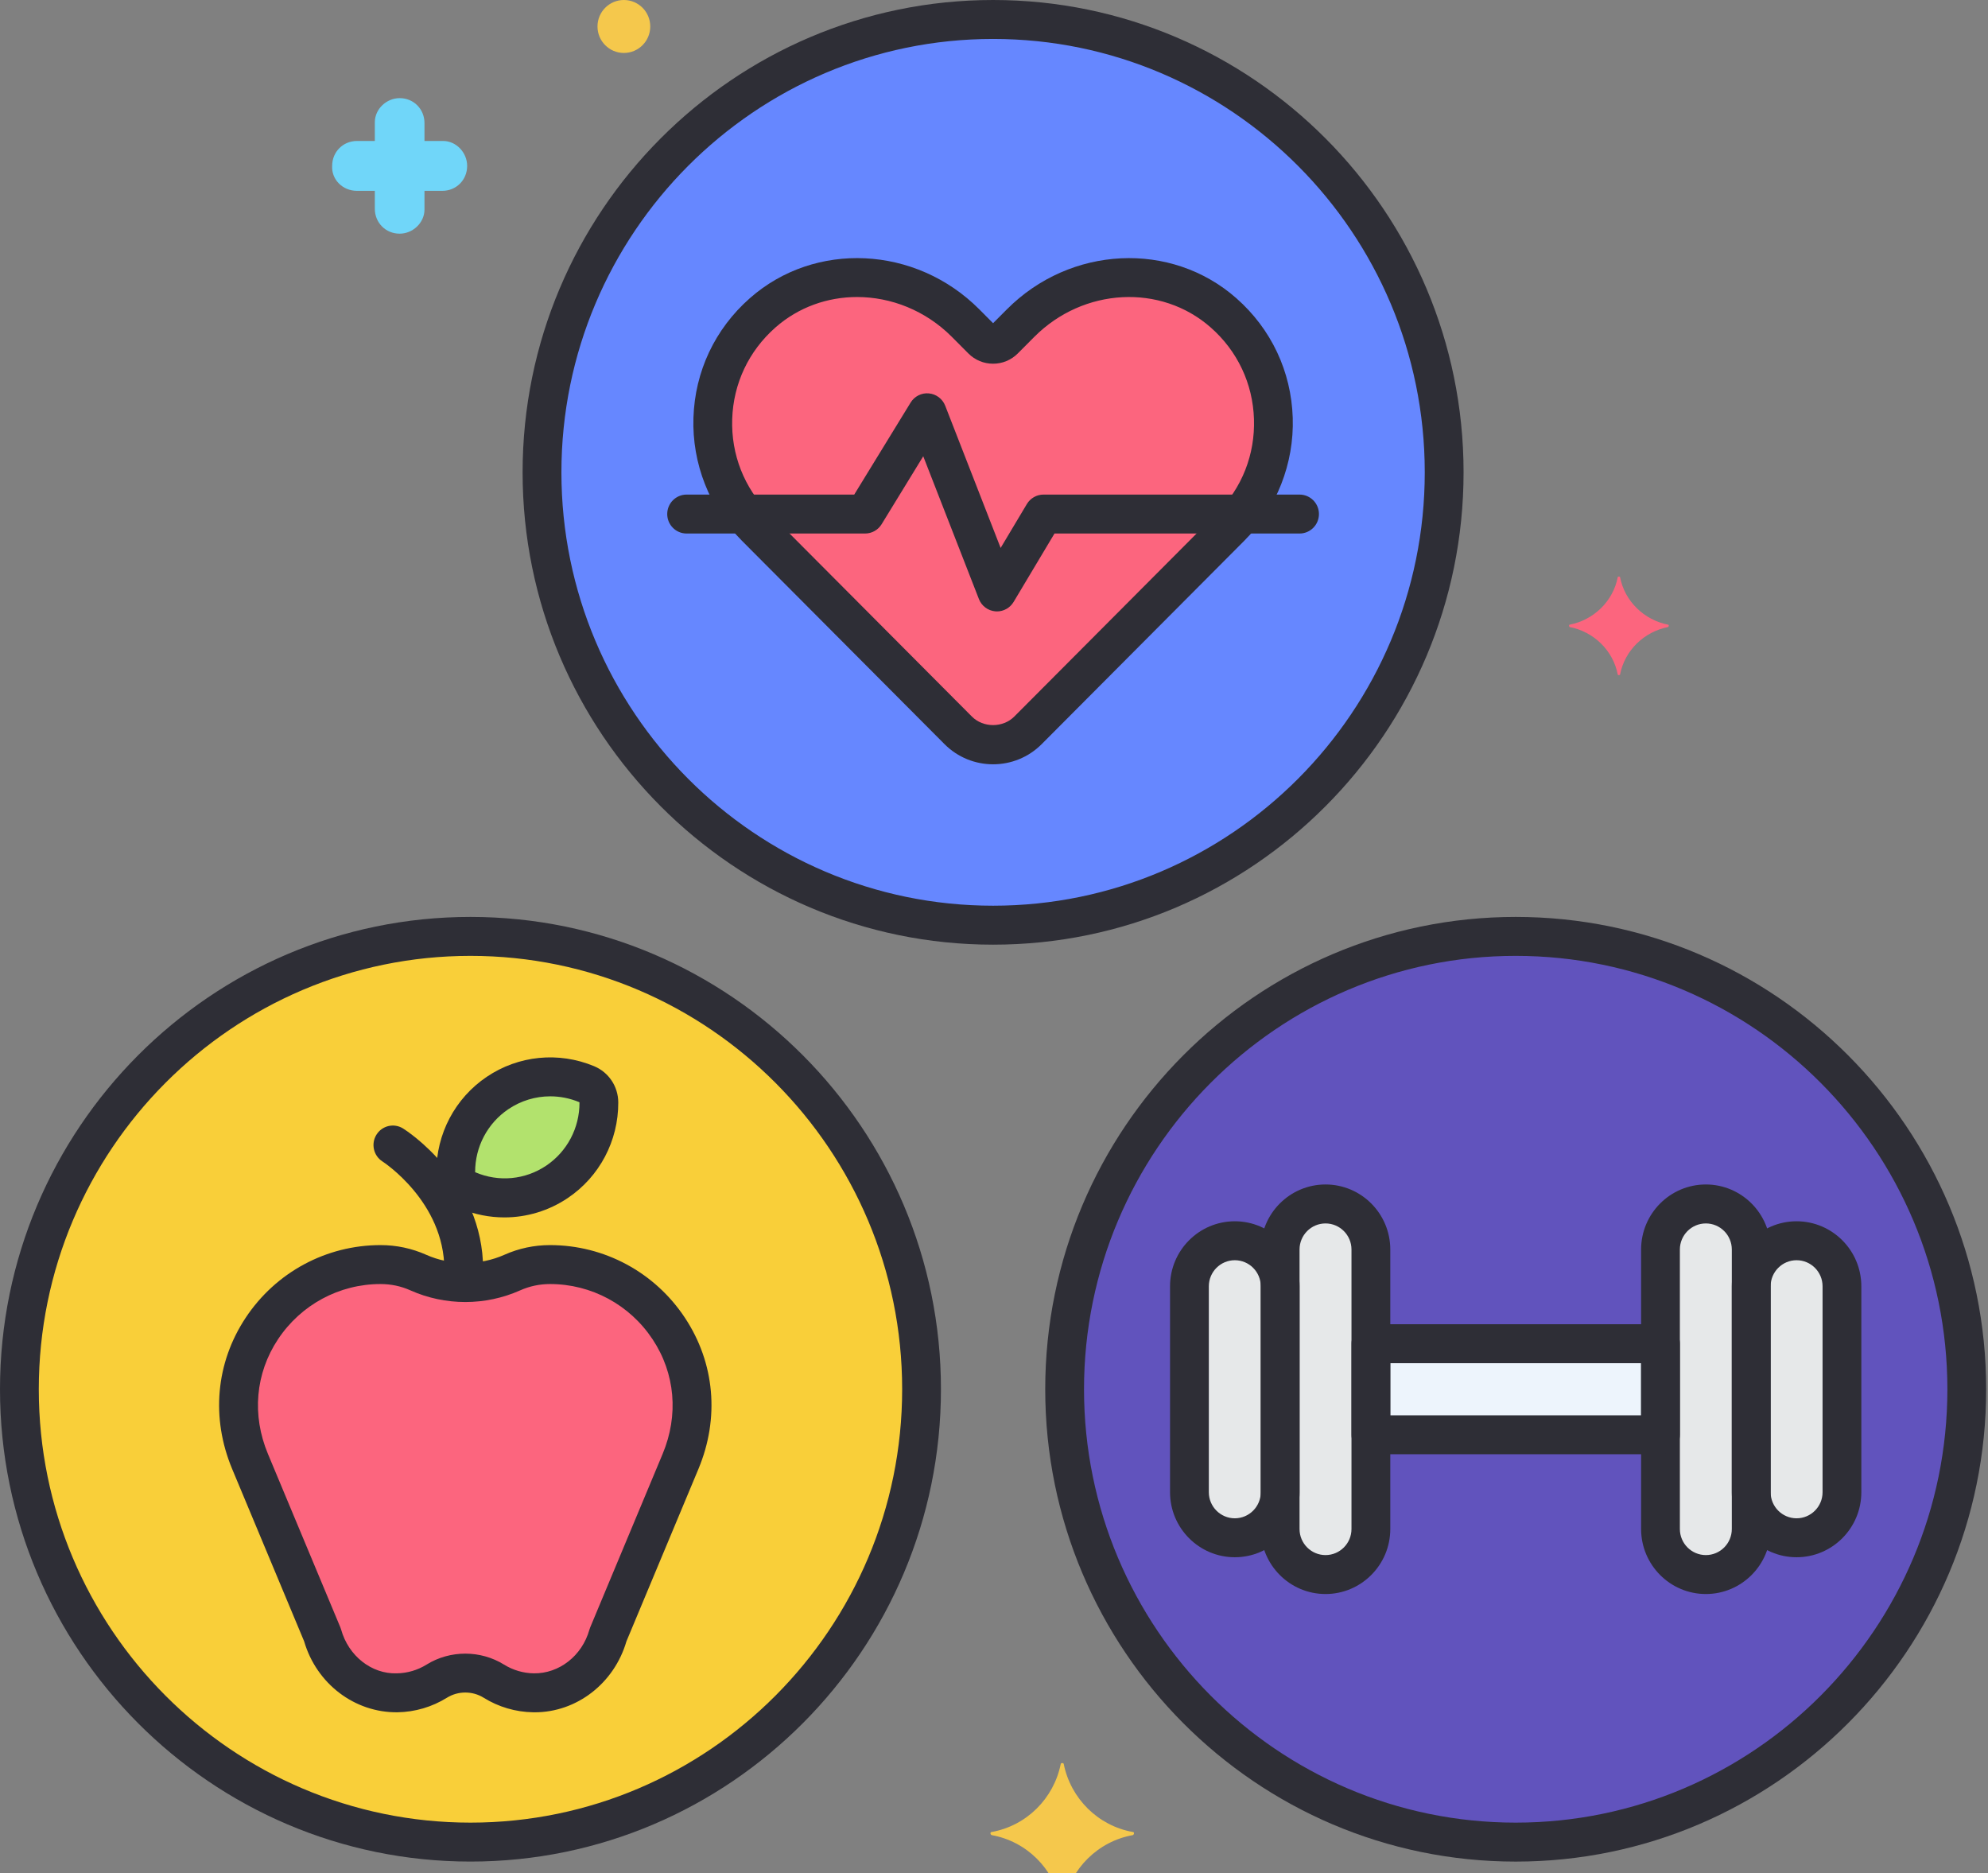 <?xml version="1.0" encoding="UTF-8"?> <svg xmlns="http://www.w3.org/2000/svg" viewBox="0 0 94.656 89.182" fill="none"><rect x="0" y="0" width="94.656" height="89.182" fill="#808080" stroke="none"/><path d="M37.576 81.374C45.963 72.956 45.963 59.308 37.576 50.89C29.19 42.473 15.593 42.473 7.207 50.89C-1.179 59.308 -1.179 72.956 7.207 81.374C15.593 89.792 29.19 89.792 37.576 81.374Z" fill="#F9CF39"></path><path d="M47.285 44.044C59.146 44.044 68.762 34.392 68.762 22.486C68.762 10.579 59.146 0.927 47.285 0.927C35.423 0.927 25.807 10.579 25.807 22.486C25.807 34.392 35.423 44.044 47.285 44.044Z" fill="#6687FF"></path><path d="M72.168 87.695C84.029 87.695 93.645 78.043 93.645 66.137C93.645 54.23 84.029 44.578 72.168 44.578C60.306 44.578 50.69 54.23 50.69 66.137C50.69 78.043 60.306 87.695 72.168 87.695Z" fill="#6153BD"></path><path d="M58.258 14.894C55.476 12.441 51.214 12.752 48.595 15.381L47.809 16.17C47.519 16.461 47.049 16.461 46.759 16.17L45.973 15.381C43.355 12.753 39.092 12.441 36.31 14.894C33.261 17.582 33.149 22.248 35.972 25.082L45.623 34.769C46.54 35.69 48.028 35.69 48.946 34.769L58.597 25.082C61.419 22.248 61.307 17.582 58.258 14.894Z" fill="#FC657E"></path><path d="M26.189 60.201C25.549 60.201 24.941 60.337 24.392 60.582C22.979 61.212 21.329 61.212 19.915 60.582C19.366 60.337 18.759 60.201 18.118 60.201C13.465 60.201 9.959 64.916 11.905 69.573L15.353 77.829C15.801 79.436 17.247 80.617 18.91 80.588C19.601 80.577 20.246 80.375 20.795 80.033C21.621 79.52 22.686 79.52 23.512 80.033C24.061 80.375 24.706 80.576 25.397 80.588C27.06 80.617 28.506 79.436 28.954 77.829L32.403 69.573C34.348 64.917 30.844 60.201 26.189 60.201Z" fill="#FC657E"></path><path d="M27.929 51.611C26.583 51.052 24.994 51.155 23.693 52.031C22.392 52.907 21.695 54.343 21.699 55.806C21.7 56.187 21.934 56.537 22.284 56.682C23.631 57.241 25.22 57.138 26.521 56.262C27.821 55.386 28.519 53.949 28.515 52.487C28.513 52.106 28.28 51.756 27.929 51.611Z" fill="#B2E26D"></path><path d="M63.113 57.316C61.92 57.316 60.953 58.286 60.953 59.484V72.79C60.953 73.987 61.92 74.958 63.113 74.958C64.306 74.958 65.273 73.987 65.273 72.79V59.484C65.273 58.286 64.306 57.316 63.113 57.316Z" fill="#E6E8E9"></path><path d="M58.793 59.067C57.6 59.067 56.633 60.037 56.633 61.235V71.039C56.633 72.236 57.6 73.207 58.793 73.207C59.986 73.207 60.953 72.236 60.953 71.039V61.235C60.953 60.037 59.987 59.067 58.793 59.067Z" fill="#E6E8E9"></path><path d="M81.222 57.316C80.03 57.316 79.062 58.286 79.062 59.484V72.79C79.062 73.987 80.03 74.958 81.222 74.958C82.415 74.958 83.382 73.987 83.382 72.79V59.484C83.382 58.286 82.415 57.316 81.222 57.316Z" fill="#E6E8E9"></path><path d="M85.542 59.067C84.35 59.067 83.383 60.037 83.383 61.235V71.039C83.383 72.236 84.35 73.207 85.542 73.207C86.735 73.207 87.702 72.236 87.702 71.039V61.235C87.702 60.037 86.735 59.067 85.542 59.067Z" fill="#E6E8E9"></path><path d="M65.273 63.969H79.062V68.304H65.273V63.969Z" fill="#EDF4FC"></path><path d="M79.428 29.739C78.283 29.516 77.359 28.626 77.137 27.477C77.137 27.44 77.027 27.44 77.027 27.477C76.805 28.626 75.881 29.516 74.736 29.739C74.699 29.739 74.699 29.813 74.736 29.85C75.881 30.072 76.805 30.962 77.027 32.112C77.027 32.149 77.137 32.149 77.137 32.112C77.359 30.962 78.283 30.072 79.428 29.85C79.465 29.813 79.465 29.739 79.428 29.739Z" fill="#FC657E"></path><path d="M21.098 6.711H20.211V5.859C20.211 5.191 19.694 4.672 19.029 4.672C18.401 4.672 17.847 5.191 17.847 5.821V6.711H16.997C16.333 6.711 15.815 7.231 15.815 7.898C15.778 8.528 16.296 9.085 16.997 9.085H17.847V9.937C17.847 10.605 18.364 11.124 19.029 11.124C19.657 11.124 20.211 10.605 20.211 9.975V9.085H21.061C21.726 9.085 22.243 8.565 22.243 7.898C22.243 7.268 21.726 6.711 21.098 6.711Z" fill="#70D6F9"></path><path d="M60.736 94.926C61.429 94.926 61.992 94.362 61.992 93.665C61.992 92.969 61.429 92.405 60.736 92.405C60.042 92.405 59.48 92.969 59.48 93.665C59.48 94.362 60.042 94.926 60.736 94.926Z" fill="#87D147"></path><path d="M29.705 0C29.011 0 28.449 0.564 28.449 1.261C28.449 1.957 29.011 2.521 29.705 2.521C30.399 2.521 30.961 1.957 30.961 1.261C30.961 0.564 30.399 0 29.705 0Z" fill="#F5C84C"></path><path d="M53.939 87.214C52.276 86.917 50.983 85.619 50.651 83.988C50.651 83.913 50.503 83.913 50.503 83.988C50.171 85.619 48.878 86.917 47.215 87.214C47.141 87.214 47.141 87.325 47.215 87.362C48.878 87.659 50.171 88.956 50.503 90.588C50.503 90.662 50.651 90.662 50.651 90.588C50.983 88.956 52.276 87.659 53.939 87.362C54.012 87.325 54.012 87.214 53.939 87.214Z" fill="#F5C84C"></path><path d="M22.401 43.651C10.049 43.651 0 53.738 0 66.136C0 78.535 10.049 88.622 22.401 88.622C34.753 88.622 44.802 78.535 44.802 66.136C44.802 53.738 34.753 43.651 22.401 43.651ZM22.401 86.768C11.068 86.768 1.847 77.513 1.847 66.136C1.847 54.76 11.068 45.505 22.401 45.505C33.735 45.505 42.955 54.76 42.955 66.136C42.955 77.513 33.735 86.768 22.401 86.768Z" fill="#2E2E36"></path><path d="M47.285 0C34.933 0 24.883 10.087 24.883 22.486C24.883 34.885 34.933 44.972 47.285 44.972C59.636 44.972 69.686 34.885 69.686 22.486C69.686 10.087 59.636 0 47.285 0V0ZM47.285 43.117C35.951 43.117 26.731 33.862 26.731 22.486C26.731 11.109 35.951 1.854 47.285 1.854C58.618 1.854 67.838 11.109 67.838 22.486C67.838 33.862 58.618 43.117 47.285 43.117Z" fill="#2E2E36"></path><path d="M61.876 23.545H49.685C49.361 23.545 49.06 23.716 48.893 23.995L47.644 26.085L45.004 19.313C44.876 18.986 44.575 18.759 44.227 18.728C43.878 18.694 43.541 18.866 43.358 19.165L40.673 23.545H32.692C32.182 23.545 31.769 23.96 31.769 24.472C31.769 24.984 32.182 25.399 32.692 25.399H41.189C41.51 25.399 41.807 25.232 41.976 24.958L43.959 21.721L46.609 28.517C46.737 28.847 47.041 29.074 47.392 29.103C47.418 29.106 47.443 29.107 47.469 29.107C47.791 29.107 48.093 28.937 48.261 28.657L50.208 25.399H61.876C62.386 25.399 62.8 24.984 62.8 24.472C62.8 23.96 62.386 23.545 61.876 23.545Z" fill="#2E2E36"></path><path d="M19.194 53.724C18.762 53.453 18.195 53.584 17.925 54.017C17.654 54.449 17.783 55.021 18.213 55.294C18.242 55.313 21.157 57.206 21.157 60.44C21.157 60.952 21.571 61.367 22.081 61.367C22.591 61.367 23.004 60.952 23.004 60.44C23.004 56.163 19.35 53.821 19.194 53.724Z" fill="#2E2E36"></path><path d="M72.168 43.651C59.816 43.651 49.767 53.738 49.767 66.137C49.767 78.536 59.816 88.623 72.168 88.623C84.52 88.623 94.569 78.536 94.569 66.137C94.569 53.738 84.52 43.651 72.168 43.651ZM72.168 86.768C60.835 86.768 51.614 77.513 51.614 66.136C51.614 54.76 60.834 45.505 72.168 45.505C83.502 45.505 92.722 54.761 92.722 66.136C92.722 77.513 83.502 86.768 72.168 86.768Z" fill="#2E2E36"></path><path d="M61.552 19.89C61.481 17.683 60.528 15.661 58.868 14.198C55.764 11.46 50.965 11.692 47.943 14.725L47.284 15.386L46.627 14.725C43.604 11.692 38.805 11.459 35.701 14.198C34.041 15.661 33.088 17.682 33.017 19.89C32.947 22.067 33.786 24.198 35.32 25.737L44.97 35.424C45.608 36.065 46.447 36.385 47.285 36.385C48.123 36.385 48.961 36.065 49.6 35.424L59.25 25.737C60.783 24.198 61.622 22.067 61.552 19.89ZM57.943 24.426L48.293 34.113C47.754 34.654 46.815 34.654 46.276 34.113L36.626 24.426C35.435 23.23 34.808 21.641 34.863 19.95C34.917 18.26 35.648 16.713 36.92 15.591C38.022 14.619 39.406 14.14 40.808 14.14C42.427 14.14 44.069 14.78 45.321 16.036L46.106 16.825C46.421 17.141 46.839 17.315 47.284 17.315C47.729 17.315 48.148 17.141 48.462 16.825L49.248 16.036C51.584 13.692 55.274 13.496 57.649 15.591C58.921 16.712 59.652 18.26 59.706 19.95C59.761 21.641 59.135 23.23 57.943 24.426Z" fill="#2E2E36"></path><path d="M32.611 62.733C31.176 60.567 28.775 59.274 26.189 59.274C25.434 59.274 24.703 59.429 24.018 59.734C22.851 60.255 21.457 60.255 20.291 59.734C19.605 59.429 18.875 59.274 18.119 59.274C15.533 59.274 13.132 60.567 11.697 62.733C10.274 64.881 10.04 67.504 11.054 69.932L14.481 78.137C15.074 80.164 16.893 81.539 18.926 81.515C19.761 81.501 20.575 81.261 21.282 80.821C21.812 80.492 22.497 80.492 23.027 80.821C23.733 81.261 24.547 81.501 25.382 81.515C25.407 81.516 25.432 81.516 25.457 81.516C27.46 81.516 29.243 80.139 29.827 78.137L33.255 69.932C34.269 67.504 34.034 64.881 32.611 62.733ZM31.551 69.214L28.103 77.47C28.088 77.506 28.076 77.542 28.065 77.579C27.717 78.826 26.622 79.679 25.414 79.661C24.912 79.653 24.423 79.508 23.999 79.245C23.438 78.897 22.797 78.723 22.154 78.723C21.512 78.723 20.87 78.897 20.31 79.245C19.885 79.509 19.396 79.653 18.895 79.661C17.685 79.7 16.591 78.826 16.243 77.579C16.232 77.542 16.22 77.506 16.205 77.47L12.757 69.214C11.986 67.369 12.16 65.381 13.235 63.76C14.327 62.112 16.152 61.128 18.119 61.128C18.615 61.128 19.093 61.228 19.541 61.429C21.201 62.169 23.107 62.169 24.767 61.429C25.215 61.229 25.693 61.128 26.189 61.128C28.156 61.128 29.982 62.111 31.073 63.76C32.148 65.381 32.322 67.37 31.551 69.214Z" fill="#2E2E36"></path><path d="M28.283 50.755C26.597 50.055 24.689 50.244 23.179 51.261C21.669 52.278 20.77 53.978 20.776 55.81C20.779 56.57 21.232 57.249 21.931 57.539C22.604 57.818 23.312 57.956 24.016 57.956C25.077 57.956 26.128 57.643 27.036 57.032C28.545 56.015 29.444 54.315 29.438 52.484C29.438 52.484 29.438 52.484 29.438 52.483C29.436 51.723 28.982 51.044 28.283 50.755ZM26.007 55.492C25.011 56.163 23.752 56.288 22.623 55.804C22.619 54.594 23.212 53.472 24.208 52.801C24.806 52.398 25.499 52.192 26.198 52.192C26.664 52.192 27.132 52.283 27.578 52.468C27.583 52.47 27.592 52.482 27.592 52.49C27.595 53.699 27.002 54.822 26.007 55.492Z" fill="#2E2E36"></path><path d="M63.113 56.388C61.413 56.388 60.03 57.777 60.03 59.484V72.79C60.03 74.497 61.413 75.885 63.113 75.885C64.813 75.885 66.197 74.497 66.197 72.79V59.484C66.197 57.777 64.814 56.388 63.113 56.388ZM64.349 72.79C64.349 73.475 63.795 74.031 63.113 74.031C62.431 74.031 61.876 73.475 61.876 72.79V59.484C61.876 58.799 62.431 58.243 63.113 58.243C63.794 58.243 64.349 58.799 64.349 59.484V72.79Z" fill="#2E2E36"></path><path d="M58.794 58.14C57.093 58.14 55.71 59.528 55.71 61.235V71.039C55.71 72.746 57.093 74.134 58.794 74.134C60.494 74.134 61.877 72.746 61.877 71.039V61.235C61.877 59.528 60.494 58.14 58.794 58.14ZM60.03 71.039C60.03 71.723 59.475 72.28 58.794 72.28C58.112 72.28 57.557 71.723 57.557 71.039V61.235C57.557 60.55 58.112 59.994 58.794 59.994C59.475 59.994 60.03 60.55 60.03 61.235V71.039Z" fill="#2E2E36"></path><path d="M81.222 56.388C79.522 56.388 78.139 57.777 78.139 59.484V72.79C78.139 74.497 79.522 75.885 81.222 75.885C82.923 75.885 84.306 74.497 84.306 72.79V59.484C84.305 57.777 82.922 56.388 81.222 56.388ZM82.458 72.79C82.458 73.475 81.904 74.031 81.222 74.031C80.54 74.031 79.985 73.475 79.985 72.79V59.484C79.985 58.799 80.54 58.243 81.222 58.243C81.904 58.243 82.458 58.799 82.458 59.484V72.79Z" fill="#2E2E36"></path><path d="M85.542 58.14C83.842 58.14 82.458 59.528 82.458 61.235V71.039C82.458 72.746 83.842 74.134 85.542 74.134C87.242 74.134 88.625 72.746 88.625 71.039V61.235C88.625 59.528 87.242 58.14 85.542 58.14ZM86.779 71.039C86.779 71.723 86.224 72.28 85.542 72.28C84.86 72.28 84.306 71.723 84.306 71.039V61.235C84.306 60.55 84.86 59.994 85.542 59.994C86.224 59.994 86.779 60.55 86.779 61.235V71.039Z" fill="#2E2E36"></path><path d="M79.063 63.042H65.273C64.763 63.042 64.35 63.456 64.35 63.969V68.304C64.35 68.817 64.763 69.231 65.273 69.231H79.063C79.573 69.231 79.986 68.817 79.986 68.304V63.969C79.986 63.456 79.573 63.042 79.063 63.042ZM78.139 67.377H66.197V64.896H78.139V67.377Z" fill="#2E2E36"></path></svg> 